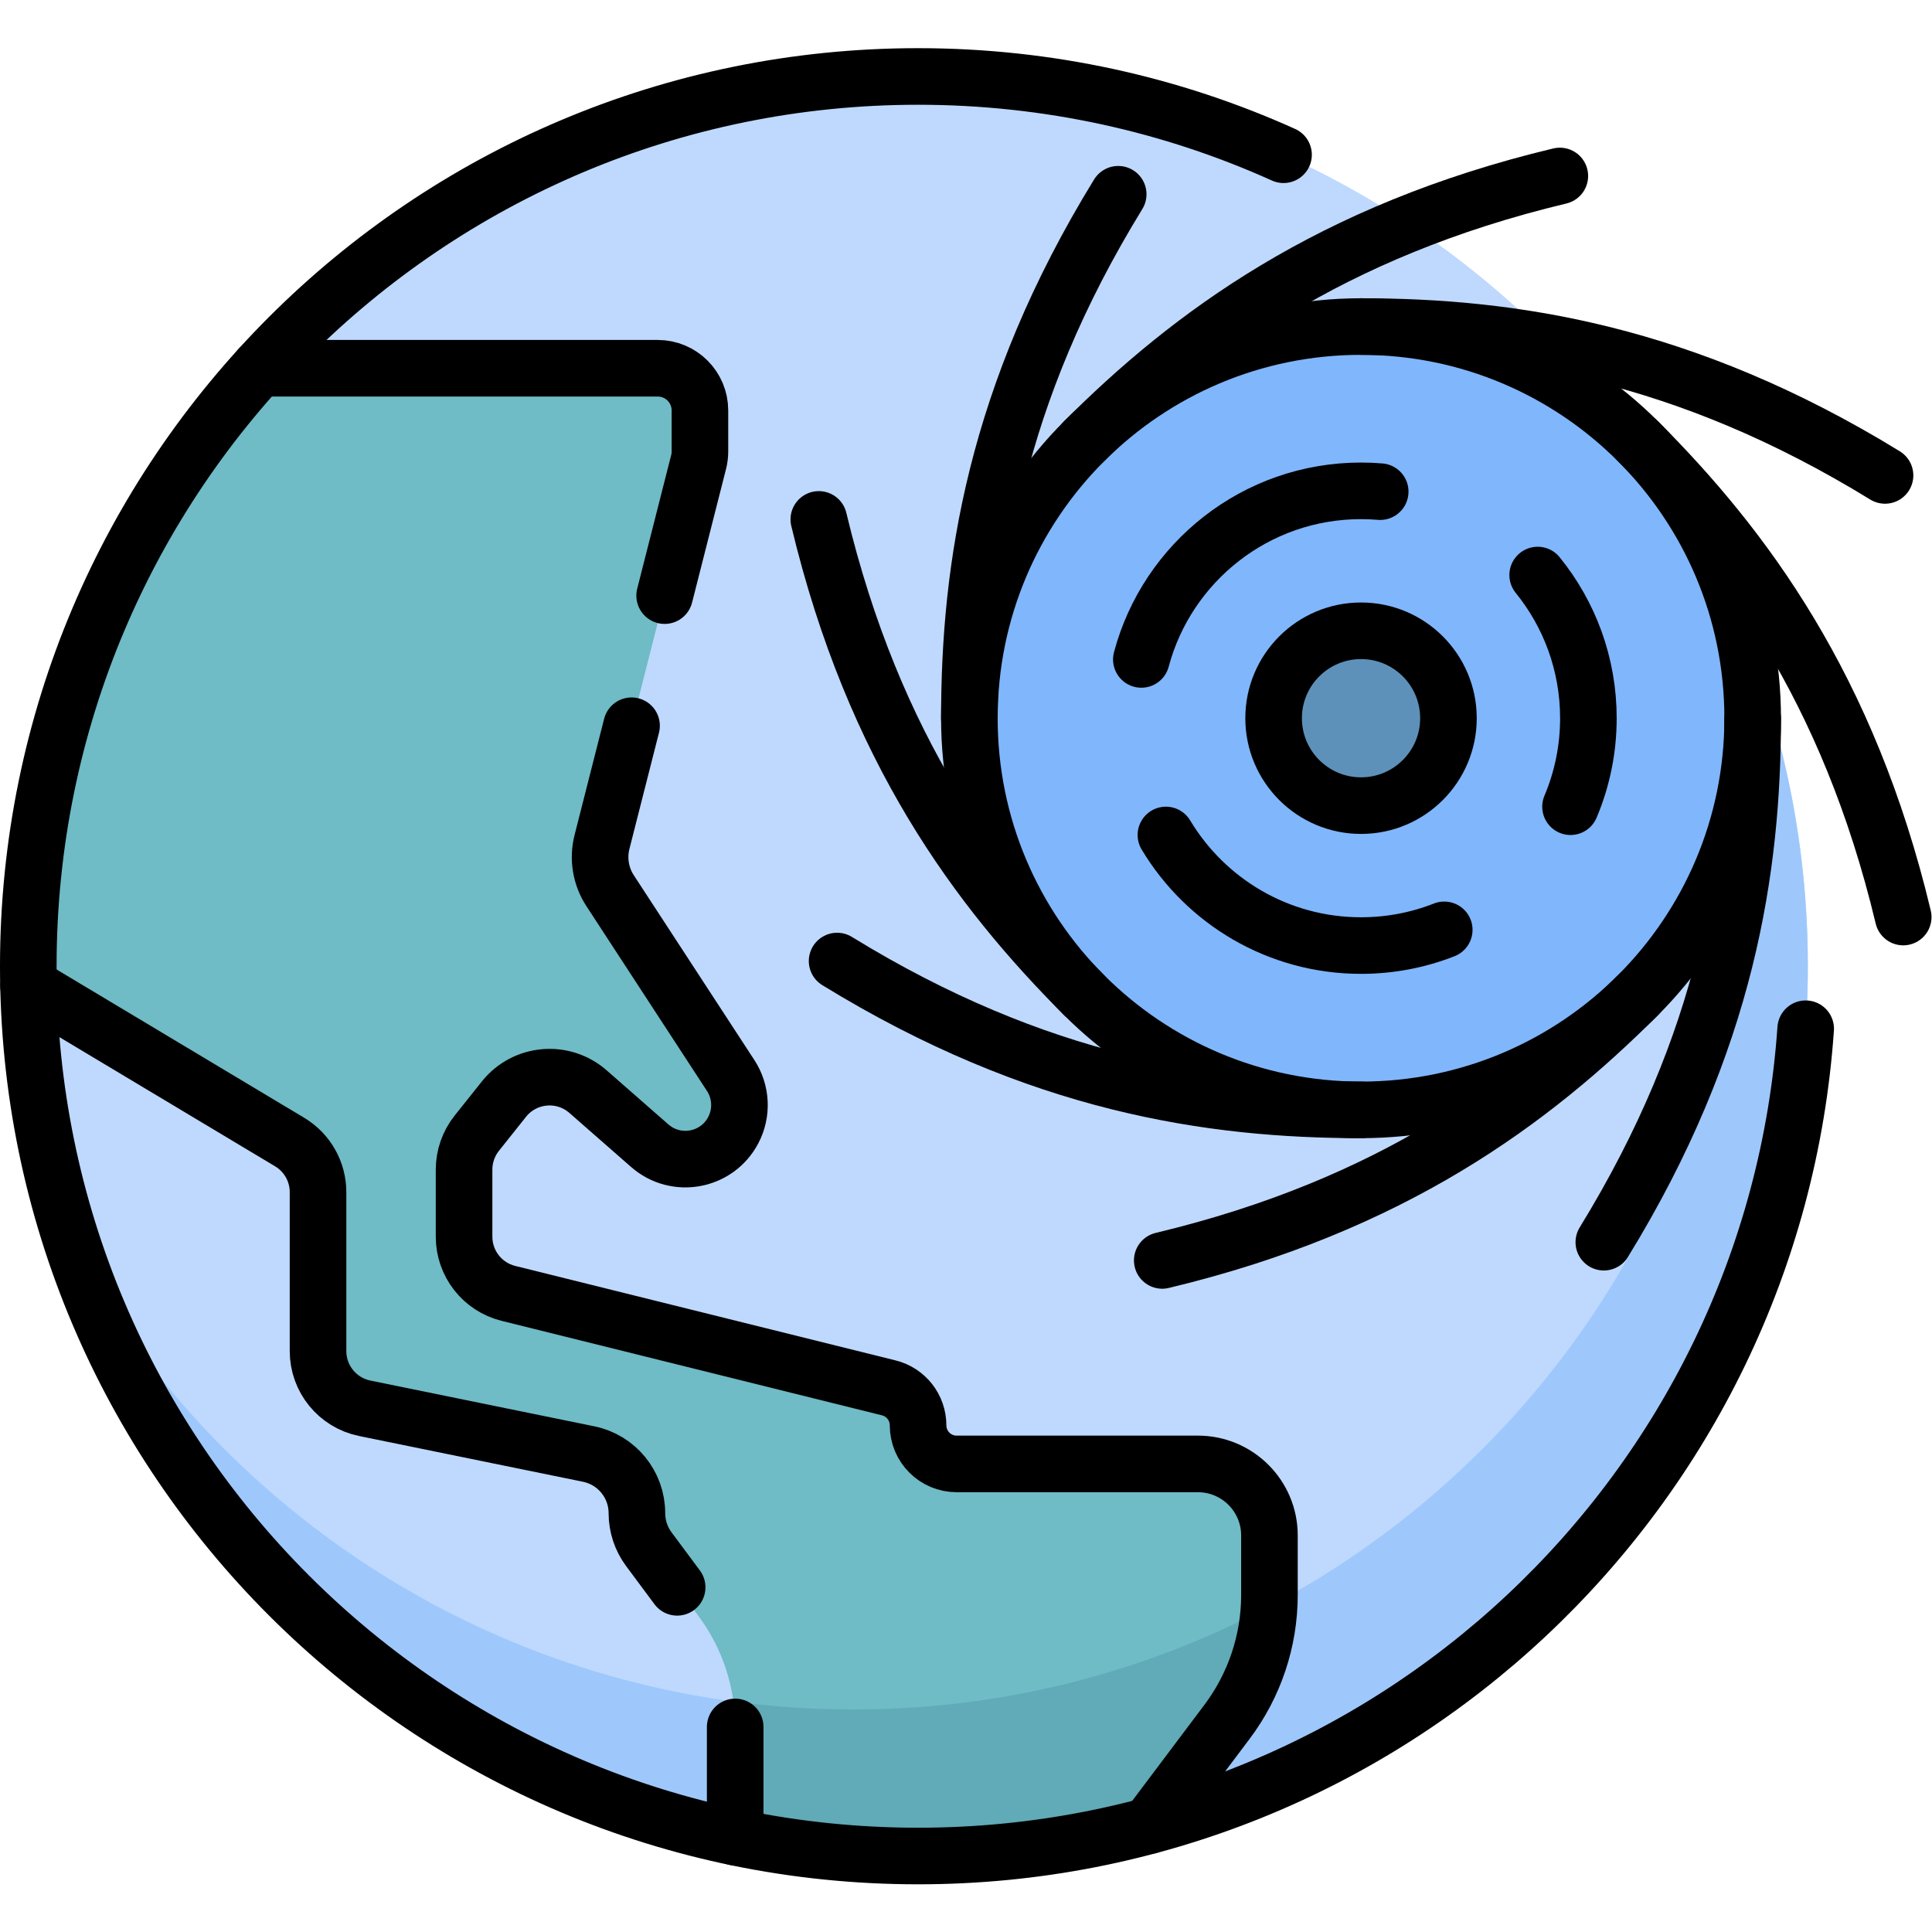 <?xml version="1.0" encoding="UTF-8" standalone="no"?>
<!-- Created with Inkscape (http://www.inkscape.org/) -->

<svg
   version="1.1"
   id="svg7455"
   xml:space="preserve"
   width="682.667"
   height="682.667"
   viewBox="0 0 682.667 682.667"
   xmlns="http://www.w3.org/2000/svg"
   xmlns:svg="http://www.w3.org/2000/svg"><defs
     id="defs7459"><clipPath
       clipPathUnits="userSpaceOnUse"
       id="clipPath7469"><path
         d="M 0,512 H 512 V 0 H 0 Z"
         id="path7467" /></clipPath></defs><g
     id="g7461"
     transform="matrix(1.333,0,0,-1.333,0,682.667)"><g
       id="g7463"><g
         id="g7465"
         clip-path="url(#clipPath7469)"><g
           id="g7471"
           transform="translate(7.5,256)"><path
             d="M 0,0 C 0,130.261 105.598,235.858 235.859,235.858 366.12,235.858 471.717,130.261 471.717,0 471.717,-130.261 366.12,-235.858 235.859,-235.858 105.598,-235.858 0,-130.261 0,0"
             style="fill:#bed9fd;fill-opacity:1;fill-rule:nonzero;stroke:none"
             id="path7473" /></g><g
           id="g7475"
           transform="translate(449.76,370.195)"><path
             d="m 0,0 c 7.974,-23.663 12.298,-49.005 12.298,-75.356 0,-130.262 -105.597,-235.86 -235.858,-235.86 -88.83,0 -166.177,49.116 -206.402,121.663 31.44,-93.305 119.651,-160.501 223.561,-160.501 130.261,0 235.858,105.597 235.858,235.859 C 29.457,-72.765 18.761,-33.837 0,0"
             style="fill:#9ec8fc;fill-opacity:1;fill-rule:nonzero;stroke:none"
             id="path7477" /></g><g
           id="g7479"
           transform="translate(235.595,144.237)"><path
             d="m 0,0 -100.839,25.048 c -6.899,1.714 -11.743,7.908 -11.743,15.016 v 17.797 c 0,3.503 1.189,6.902 3.372,9.642 l 7.189,9.022 c 5.501,6.906 15.655,7.815 22.296,1.997 l 16.366,-14.334 c 6.968,-6.104 17.809,-4.093 22.126,4.103 2.423,4.602 2.163,10.154 -0.678,14.51 l -31.964,48.991 c -2.489,3.816 -3.267,8.5 -2.144,12.916 l 25.615,100.725 c 0.229,0.901 0.345,1.827 0.345,2.757 v 10.9 c 0,6.18 -5.01,11.188 -11.19,11.188 h -105.637 c -38.031,-41.877 -61.209,-97.489 -61.209,-158.515 0,-1.722 0.028,-3.437 0.065,-5.151 l 69.214,-41.455 c 4.667,-2.795 7.523,-7.834 7.523,-13.274 V 9.747 c 0,-7.351 5.173,-13.688 12.376,-15.16 l 59.354,-12.129 c 7.448,-1.521 12.798,-8.075 12.798,-15.678 0,-3.437 1.107,-6.784 3.158,-9.544 l 13.166,-17.717 c 6.317,-8.5 9.728,-18.809 9.728,-29.4 V -119.1 c 15.647,-3.268 31.859,-4.996 48.477,-4.996 21.167,0 41.675,2.804 61.193,8.033 l 20.72,27.559 c 7.286,9.691 11.226,21.489 11.226,33.614 v 15.76 c 0,10.479 -8.494,18.973 -18.973,18.973 H 17.993 c -5.65,0 -10.229,4.58 -10.229,10.229 0,4.7 -3.203,8.795 -7.764,9.928"
             style="fill:#6fbbc6;fill-opacity:1;fill-rule:nonzero;stroke:none"
             id="path7481" /></g><g
           id="g7483"
           transform="translate(325.272,55.733)"><path
             d="M 0,0 C 6.669,8.871 10.524,19.506 11.131,30.541 -21.762,13.125 -59.261,3.246 -99.072,3.246 c -10.782,0 -21.394,0.73 -31.792,2.132 0.815,-5.894 0.336,-7.859 0.474,-35.974 15.2,-3.175 31.566,-4.996 48.477,-4.996 0.032,0 0.065,10e-4 0.097,10e-4 20.371,0.006 41.086,2.671 61.096,8.032 z"
             style="fill:#61aab8;fill-opacity:1;fill-rule:nonzero;stroke:none"
             id="path7485" /></g><g
           id="g7487"
           transform="translate(478.644,239.433)"><path
             d="m 0,0 c -8.502,-122.531 -110.594,-219.291 -235.286,-219.291 -130.261,0 -235.859,105.598 -235.859,235.858 0,130.261 105.598,235.859 235.859,235.859 34.528,0 67.323,-7.419 96.877,-20.75"
             style="fill:none;stroke:#000000;stroke-width:15;stroke-linecap:round;stroke-linejoin:round;stroke-miterlimit:10;stroke-dasharray:none;stroke-opacity:1"
             id="path7489" /></g><g
           id="g7491"
           transform="translate(194.882,54.356)"><path
             d="M 0,0 V -29.219"
             style="fill:none;stroke:#000000;stroke-width:15;stroke-linecap:round;stroke-linejoin:round;stroke-miterlimit:10;stroke-dasharray:none;stroke-opacity:1"
             id="path7493" /></g><g
           id="g7495"
           transform="translate(7.565,250.85)"><path
             d="m 0,0 69.214,-41.455 c 4.667,-2.795 7.523,-7.834 7.523,-13.274 v -42.136 c 0,-7.352 5.173,-13.689 12.376,-15.16 l 59.354,-12.129 c 7.449,-1.522 12.798,-8.075 12.798,-15.678 0,-3.438 1.108,-6.784 3.158,-9.544 l 7.511,-10.107"
             style="fill:none;stroke:#000000;stroke-width:15;stroke-linecap:round;stroke-linejoin:round;stroke-miterlimit:10;stroke-dasharray:none;stroke-opacity:1"
             id="path7497" /></g><g
           id="g7499"
           transform="translate(176.182,354.242)"><path
             d="m 0,0 9.009,35.428 c 0.229,0.901 0.345,1.827 0.345,2.758 v 10.899 c 0,6.18 -5.009,11.188 -11.189,11.188 h -105.637"
             style="fill:none;stroke:#000000;stroke-width:15;stroke-linecap:round;stroke-linejoin:round;stroke-miterlimit:10;stroke-dasharray:none;stroke-opacity:1"
             id="path7501" /></g><g
           id="g7503"
           transform="translate(304.552,28.175)"><path
             d="m 0,0 20.72,27.559 c 7.286,9.691 11.227,21.489 11.227,33.614 v 15.76 c 0,10.478 -8.495,18.972 -18.974,18.972 h -63.937 c -5.649,0 -10.229,4.58 -10.229,10.23 0,4.7 -3.203,8.795 -7.764,9.928 l -100.838,25.047 c -6.899,1.714 -11.743,7.909 -11.743,15.017 v 17.797 c 0,3.503 1.188,6.901 3.371,9.641 l 7.189,9.023 c 5.501,6.905 15.656,7.814 22.297,1.997 l 16.366,-14.335 c 6.968,-6.104 17.809,-4.093 22.125,4.104 2.423,4.601 2.164,10.154 -0.678,14.509 l -31.963,48.991 c -2.489,3.817 -3.267,8.5 -2.144,12.917 l 7.833,30.803"
             style="fill:none;stroke:#000000;stroke-width:15;stroke-linecap:round;stroke-linejoin:round;stroke-miterlimit:10;stroke-dasharray:none;stroke-opacity:1"
             id="path7505" /></g><g
           id="g7507"
           transform="translate(360.779,425.566)"><path
             d="m 0,0 c -57.337,0 -103.821,-46.479 -103.821,-103.817 0,-57.338 46.484,-103.822 103.821,-103.822 57.337,0 103.816,46.484 103.816,103.822 C 103.816,-46.479 57.337,0 0,0"
             style="fill:#80b6fc;fill-opacity:1;fill-rule:nonzero;stroke:none"
             id="path7509" /></g><g
           id="g7511"
           transform="translate(360.779,425.566)"><path
             d="m 0,0 c -57.337,0 -103.821,-46.479 -103.821,-103.817 0,-57.338 46.484,-103.822 103.821,-103.822 57.337,0 103.816,46.484 103.816,103.822 C 103.816,-46.479 57.337,0 0,0 Z"
             style="fill:none;stroke:#000000;stroke-width:15;stroke-linecap:round;stroke-linejoin:round;stroke-miterlimit:10;stroke-dasharray:none;stroke-opacity:1"
             id="path7513" /></g><g
           id="g7515"
           transform="translate(416.309,298.289)"><path
             d="m 0,0 c 3.049,7.211 4.736,15.138 4.736,23.459 0,14.383 -5.038,27.588 -13.445,37.949"
             style="fill:none;stroke:#000000;stroke-width:15;stroke-linecap:round;stroke-linejoin:round;stroke-miterlimit:10;stroke-dasharray:none;stroke-opacity:1"
             id="path7517" /></g><g
           id="g7519"
           transform="translate(309.056,290.795)"><path
             d="m 0,0 c 10.532,-17.562 29.754,-29.314 51.722,-29.314 7.786,0 15.227,1.476 22.058,4.165"
             style="fill:none;stroke:#000000;stroke-width:15;stroke-linecap:round;stroke-linejoin:round;stroke-miterlimit:10;stroke-dasharray:none;stroke-opacity:1"
             id="path7521" /></g><g
           id="g7523"
           transform="translate(365.859,381.805)"><path
             d="m 0,0 c -1.675,0.141 -3.37,0.212 -5.081,0.212 -27.897,0 -51.366,-18.954 -58.234,-44.687"
             style="fill:none;stroke:#000000;stroke-width:15;stroke-linecap:round;stroke-linejoin:round;stroke-miterlimit:10;stroke-dasharray:none;stroke-opacity:1"
             id="path7525" /></g><g
           id="g7527"
           transform="translate(360.778,344.921)"><path
             d="m 0,0 c -12.798,0 -23.172,-10.375 -23.172,-23.173 0,-12.798 10.374,-23.172 23.172,-23.172 12.797,0 23.172,10.374 23.172,23.172 C 23.172,-10.375 12.797,0 0,0"
             style="fill:#5d91b9;fill-opacity:1;fill-rule:nonzero;stroke:none"
             id="path7529" /></g><g
           id="g7531"
           transform="translate(360.778,344.921)"><path
             d="m 0,0 c -12.798,0 -23.172,-10.375 -23.172,-23.173 0,-12.798 10.374,-23.172 23.172,-23.172 12.797,0 23.172,10.374 23.172,23.172 C 23.172,-10.375 12.797,0 0,0 Z"
             style="fill:none;stroke:#000000;stroke-width:15;stroke-linecap:round;stroke-linejoin:round;stroke-miterlimit:10;stroke-dasharray:none;stroke-opacity:1"
             id="path7533" /></g><g
           id="g7535"
           transform="translate(360.779,425.566)"><path
             d="M 0,0 C 39.756,0 85.564,-6.718 138.899,-39.46"
             style="fill:none;stroke:#000000;stroke-width:15;stroke-linecap:round;stroke-linejoin:round;stroke-miterlimit:10;stroke-dasharray:none;stroke-opacity:1"
             id="path7537" /></g><g
           id="g7539"
           transform="translate(287.367,395.163)"><path
             d="M 0,0 C 28.107,28.107 65.234,55.752 126.108,70.319"
             style="fill:none;stroke:#000000;stroke-width:15;stroke-linecap:round;stroke-linejoin:round;stroke-miterlimit:10;stroke-dasharray:none;stroke-opacity:1"
             id="path7541" /></g><g
           id="g7543"
           transform="translate(256.958,321.749)"><path
             d="M 0,0 C 0,39.756 6.698,85.552 39.453,138.886"
             style="fill:none;stroke:#000000;stroke-width:15;stroke-linecap:round;stroke-linejoin:round;stroke-miterlimit:10;stroke-dasharray:none;stroke-opacity:1"
             id="path7545" /></g><g
           id="g7547"
           transform="translate(217.048,374.445)"><path
             d="M 0,0 C 14.567,-60.875 42.211,-98.001 70.319,-126.108"
             style="fill:none;stroke:#000000;stroke-width:15;stroke-linecap:round;stroke-linejoin:round;stroke-miterlimit:10;stroke-dasharray:none;stroke-opacity:1"
             id="path7549" /></g><g
           id="g7551"
           transform="translate(221.895,257.38)"><path
             d="M 0,0 C 53.334,-32.754 99.126,-39.452 138.883,-39.452"
             style="fill:none;stroke:#000000;stroke-width:15;stroke-linecap:round;stroke-linejoin:round;stroke-miterlimit:10;stroke-dasharray:none;stroke-opacity:1"
             id="path7553" /></g><g
           id="g7555"
           transform="translate(308.084,178.018)"><path
             d="M 0,0 C 60.862,14.567 97.989,42.212 126.109,70.319"
             style="fill:none;stroke:#000000;stroke-width:15;stroke-linecap:round;stroke-linejoin:round;stroke-miterlimit:10;stroke-dasharray:none;stroke-opacity:1"
             id="path7557" /></g><g
           id="g7559"
           transform="translate(425.137,182.852)"><path
             d="M 0,0 C 32.742,53.334 39.458,99.14 39.458,138.896"
             style="fill:none;stroke:#000000;stroke-width:15;stroke-linecap:round;stroke-linejoin:round;stroke-miterlimit:10;stroke-dasharray:none;stroke-opacity:1"
             id="path7561" /></g><g
           id="g7563"
           transform="translate(434.193,395.163)"><path
             d="M 0,0 C 28.107,-28.12 55.752,-65.246 70.307,-126.121"
             style="fill:none;stroke:#000000;stroke-width:15;stroke-linecap:round;stroke-linejoin:round;stroke-miterlimit:10;stroke-dasharray:none;stroke-opacity:1"
             id="path7565" /></g></g></g></g></svg>
